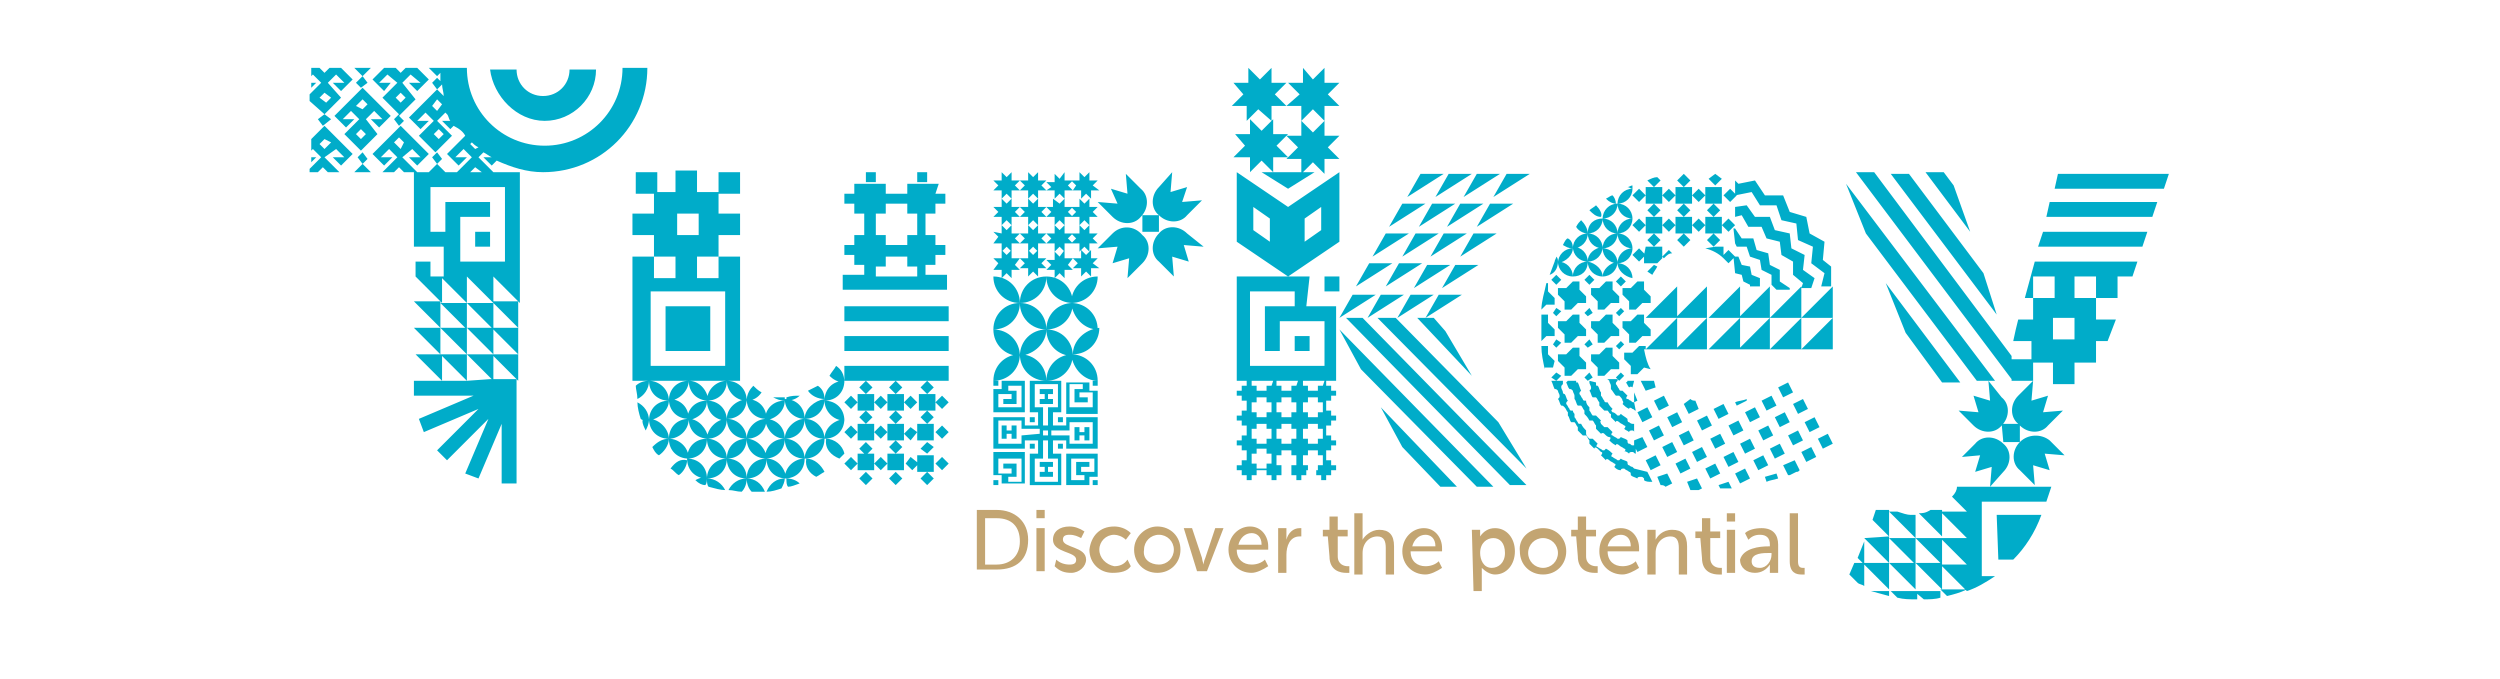 <?xml version="1.0" encoding="utf-8"?>
<!-- Generator: Adobe Illustrator 25.4.1, SVG Export Plug-In . SVG Version: 6.00 Build 0)  -->
<svg version="1.1" id="katman_1" xmlns="http://www.w3.org/2000/svg" xmlns:xlink="http://www.w3.org/1999/xlink" x="0px" y="0px"
	 viewBox="0 0 151 41" style="enable-background:new 0 0 151 41;" xml:space="preserve">
<style type="text/css">
	.st0{fill:#C3A572;}
	.st1{fill:#00ACC9;}
</style>
<path class="st0" d="M59,30.8l1.2,0c1.1,0,1.9,0.7,1.9,1.8c0,1.2-0.7,1.8-1.9,1.8l-1.2,0L59,30.8z M60.2,34.1c0.8,0,1.4-0.5,1.4-1.4
	c0-0.9-0.5-1.4-1.4-1.4l-0.7,0l0,2.8L60.2,34.1z M62.6,30.8l0.5,0l0,0.5l-0.5,0L62.6,30.8z M62.6,31.9l0.5,0l0,2.6l-0.5,0L62.6,31.9
	z M63.8,33.8c0.2,0.2,0.5,0.3,0.8,0.3c0.3,0,0.4-0.1,0.4-0.3c0-0.5-1.4-0.4-1.4-1.2c0-0.5,0.4-0.8,1-0.8c0.3,0,0.6,0.1,0.9,0.3
	l-0.2,0.4c-0.2-0.1-0.4-0.2-0.7-0.2c-0.3,0-0.4,0.1-0.4,0.3c0,0.5,1.4,0.4,1.4,1.2c0,0.4-0.4,0.8-0.9,0.8c-0.4,0-0.7-0.1-1-0.4
	L63.8,33.8z M67.3,31.8c0.3,0,0.7,0.1,1,0.4L68,32.6c-0.2-0.2-0.5-0.3-0.7-0.3c-0.5,0-0.9,0.4-0.9,0.9c0,0.5,0.4,0.9,0.9,1
	c0.3,0,0.6-0.1,0.8-0.4l0.2,0.4c-0.2,0.3-0.6,0.4-1.1,0.4c-0.8,0-1.4-0.6-1.4-1.4C65.9,32.4,66.4,31.8,67.3,31.8z M69.9,31.8
	c0.8,0,1.4,0.6,1.4,1.4c0,0.8-0.6,1.4-1.4,1.4c-0.8,0-1.4-0.6-1.4-1.4C68.5,32.4,69.2,31.8,69.9,31.8z M70,34.1
	c0.5,0,0.9-0.4,0.9-0.9c0-0.5-0.4-0.9-0.9-0.9c-0.5,0-0.9,0.4-0.9,0.9C69,33.8,69.5,34.1,70,34.1z M71.5,31.9l0.5,0l0.6,1.8
	c0,0.1,0.1,0.4,0.1,0.4l0,0c0,0,0-0.2,0.1-0.4l0.6-1.8l0.5,0l-1,2.6l-0.6,0L71.5,31.9z M75.5,31.8c0.7,0,1.1,0.6,1.1,1.2
	c0,0.1,0,0.1,0,0.2l-1.9,0c0,0.6,0.4,0.9,0.9,0.9c0.3,0,0.6-0.1,0.8-0.3l0.2,0.4c-0.3,0.2-0.7,0.4-1,0.4c-0.8,0-1.4-0.6-1.4-1.4
	C74.2,32.4,74.8,31.8,75.5,31.8z M76.2,32.9c0-0.5-0.3-0.7-0.6-0.7c-0.4,0-0.7,0.3-0.8,0.7L76.2,32.9z M77.2,31.9l0.5,0l0,0.5
	c0,0.1,0,0.2,0,0.2l0,0c0.1-0.4,0.4-0.7,0.8-0.7c0,0,0.1,0,0.1,0l0,0.5c0,0-0.1,0-0.1,0c-0.6,0-0.8,0.6-0.8,1.1l0,1.1l-0.5,0
	L77.2,31.9z M80.2,32.4l-0.3,0l0-0.4l0.4,0l0-0.8l0.5,0l0,0.8l0.6,0l0,0.4l-0.6,0l0,1.2c0,0.5,0.4,0.6,0.6,0.6c0,0,0.1,0,0.1,0
	l0,0.4c0,0-0.1,0-0.2,0c-0.3,0-1-0.1-1-1L80.2,32.4z M81.8,31l0.5,0l0,1.4c0,0.1,0,0.2,0,0.2l0,0c0.1-0.2,0.5-0.6,1-0.6
	c0.6,0,0.9,0.3,0.9,1l0,1.7l-0.5,0l0-1.6c0-0.4-0.1-0.7-0.5-0.7c-0.5,0-0.9,0.4-0.9,1l0,1.3l-0.5,0L81.8,31z M86,31.9
	c0.7,0,1.1,0.6,1.1,1.2c0,0.1,0,0.1,0,0.2l-1.9,0c0,0.6,0.4,0.9,0.9,0.9c0.3,0,0.6-0.1,0.8-0.3l0.2,0.4c-0.3,0.2-0.7,0.4-1,0.4
	c-0.8,0-1.4-0.6-1.4-1.4C84.7,32.5,85.3,31.9,86,31.9z M86.7,33c0-0.5-0.3-0.7-0.6-0.7c-0.4,0-0.7,0.3-0.8,0.7L86.7,33z M88.9,32
	l0.5,0l0,0.2c0,0.1,0,0.2,0,0.2l0,0c0.2-0.3,0.5-0.5,0.9-0.5c0.7,0,1.2,0.6,1.2,1.4c0,0.8-0.5,1.4-1.2,1.4c-0.3,0-0.6-0.2-0.8-0.4
	l0,0c0,0,0,0.1,0,0.2l0,1.2l-0.5,0L88.9,32z M90.1,34.3c0.4,0,0.8-0.3,0.8-0.9c0-0.6-0.3-0.9-0.7-0.9c-0.4,0-0.8,0.3-0.8,0.9
	C89.4,33.8,89.6,34.3,90.1,34.3z M93.2,31.9c0.8,0,1.4,0.6,1.4,1.4c0,0.8-0.6,1.4-1.4,1.4c-0.8,0-1.4-0.6-1.4-1.4
	C91.7,32.5,92.4,31.9,93.2,31.9z M93.2,34.3c0.5,0,0.9-0.4,0.9-0.9c0-0.5-0.4-0.9-0.9-0.9c-0.5,0-0.9,0.4-0.9,0.9
	C92.3,33.9,92.7,34.3,93.2,34.3z M95.2,32.4l-0.3,0l0-0.4l0.4,0l0-0.8l0.5,0l0,0.8l0.6,0l0,0.4l-0.6,0l0,1.2c0,0.5,0.4,0.6,0.6,0.6
	c0,0,0.1,0,0.1,0l0,0.4c0,0-0.1,0-0.2,0c-0.3,0-1-0.1-1-1L95.2,32.4z M97.9,31.9c0.7,0,1.1,0.6,1.1,1.2c0,0.1,0,0.1,0,0.2l-1.9,0
	c0,0.6,0.4,0.9,0.9,0.9c0.3,0,0.6-0.1,0.8-0.3l0.2,0.4c-0.3,0.2-0.7,0.4-1,0.4c-0.8,0-1.4-0.6-1.4-1.4
	C96.6,32.5,97.1,31.9,97.9,31.9z M98.5,33c0-0.5-0.3-0.7-0.6-0.7c-0.4,0-0.7,0.3-0.8,0.7L98.5,33z M99.5,32l0.5,0l0,0.4
	c0,0.1,0,0.2,0,0.2l0,0c0.1-0.2,0.4-0.6,1-0.6c0.6,0,0.9,0.3,0.9,1l0,1.7l-0.5,0l0-1.6c0-0.4-0.1-0.7-0.5-0.7c-0.5,0-0.9,0.4-0.9,1
	l0,1.3l-0.5,0L99.5,32z M102.7,32.5l-0.3,0l0-0.4l0.4,0l0-0.8l0.5,0l0,0.8l0.6,0l0,0.4l-0.6,0l0,1.2c0,0.5,0.4,0.6,0.6,0.6
	c0,0,0.1,0,0.1,0l0,0.4c0,0-0.1,0-0.2,0c-0.3,0-1-0.1-1-1L102.7,32.5z M104.3,31l0.5,0l0,0.5l-0.5,0L104.3,31z M104.3,32l0.5,0
	l0,2.6l-0.5,0L104.3,32z M106.8,33l0.1,0l0-0.1c0-0.4-0.2-0.6-0.6-0.6c-0.3,0-0.5,0.1-0.7,0.3l-0.2-0.4c0.2-0.2,0.6-0.3,1-0.3
	c0.7,0,1,0.4,1,1l0,1.7l-0.5,0l0-0.3c0-0.1,0-0.2,0-0.2l0,0c-0.2,0.3-0.5,0.5-0.9,0.5c-0.5,0-0.9-0.3-0.9-0.8
	C105.3,33.1,106.3,33,106.8,33z M106.3,34.3c0.4,0,0.7-0.4,0.7-0.8l0-0.1l-0.1,0c-0.4,0-1.1,0-1.1,0.5
	C105.8,34.1,105.9,34.3,106.3,34.3z M108.1,31l0.5,0l0,2.9c0,0.3,0.1,0.4,0.3,0.4c0,0,0.1,0,0.1,0l0,0.4c0,0-0.1,0-0.2,0
	c-0.3,0-0.7-0.1-0.7-0.8L108.1,31z"/>
<path class="st1" d="M63.2,23c0.9,0,1.6-0.7,1.6-1.6C63.9,21.4,63.2,22.1,63.2,23z M63.2,19.9c0,0.9,0.7,1.6,1.6,1.6
	C64.8,20.6,64.1,19.9,63.2,19.9z M61.6,21.4c0,0.9,0.7,1.6,1.6,1.6C63.2,22.1,62.5,21.4,61.6,21.4z M63.2,16.7
	c-0.9,0-1.6,0.7-1.6,1.6C62.5,18.3,63.2,17.6,63.2,16.7z M63.2,19.9c0-0.9-0.7-1.6-1.6-1.6C61.6,19.2,62.3,19.9,63.2,19.9z
	 M61.6,18.3c-0.9,0-1.6,0.7-1.6,1.6C60.9,19.9,61.6,19.2,61.6,18.3z M63.2,19.9c-0.9,0-1.6,0.7-1.6,1.6
	C62.5,21.4,63.2,20.7,63.2,19.9z M64.8,21.4c0.9,0,1.6-0.7,1.6-1.6C65.5,19.9,64.8,20.6,64.8,21.4z M60,19.9c0,0.9,0.7,1.6,1.6,1.6
	C61.6,20.6,60.9,19.9,60,19.9z M61.6,15.6l-0.5,0l0-0.5l-0.3,0.3l-0.3-0.3l0,0.5l-0.5,0l0.3,0.3L60,16.3l0.5,0l0,0.5l0.3-0.3
	l0.3,0.3l0-0.5l0.5,0l-0.3-0.3L61.6,15.6z M60,16.7c0,0.9,0.7,1.6,1.6,1.6C61.6,17.4,60.9,16.7,60,16.7z M60,23
	c0.9,0,1.6-0.7,1.6-1.6C60.7,21.4,60,22.1,60,23z M66.3,23c0-0.9-0.7-1.6-1.6-1.6C64.8,22.3,65.5,23,66.3,23z M62.1,13.6l0.3-0.3
	l0.3,0.3l0-0.5l0.5,0l-0.3-0.3l0.3-0.3l-0.5,0l0-0.5l-0.3,0.3L62.1,12l0,0.5l-0.5,0l0.3,0.3l-0.3,0.3l0.5,0L62.1,13.6z M64.8,11.5
	l0.5,0l0,0.5l0.3-0.3l0.3,0.3l0-0.5l0.5,0L66,11.2l0.3-0.3l-0.5,0l0-0.5l-0.3,0.3l-0.3-0.3l0,0.5l-0.5,0l0.3,0.3L64.8,11.5z
	 M71.7,14.1c-0.5-0.5-1.3-0.5-1.7,0c-0.5,0.5-0.5,1.3,0,1.7l0.9,0.9l-0.1-1.2l1,0.3l-0.3-1l1.2,0.1L71.7,14.1z M67.2,14.1L66.3,15
	l1.2-0.1l-0.3,1l1-0.3l-0.1,1.2l0.9-0.9c0.5-0.5,0.5-1.3,0-1.7C68.5,13.6,67.7,13.6,67.2,14.1z M65.2,12l0,0.5l-0.5,0l0.3,0.3
	l-0.3,0.3l0.5,0l0,0.5l0.3-0.3l0.3,0.3l0-0.5l0.5,0L66,12.8l0.3-0.3l-0.5,0l0-0.5l-0.3,0.3L65.2,12z M65.2,13.6l0,0.5l-0.5,0
	l0.3,0.3l-0.3,0.3l0.5,0l0,0.5l0.3-0.3l0.3,0.3l0-0.5l0.5,0L66,14.4l0.3-0.3l-0.5,0l0-0.5l-0.3,0.3L65.2,13.6z M63.2,11.5l0.5,0
	l0,0.5l0.3-0.3l0.3,0.3l0-0.5l0.5,0l-0.3-0.3l0.3-0.3l-0.5,0l0-0.5L64,10.8l-0.3-0.3l0,0.5l-0.5,0l0.3,0.3L63.2,11.5z M71.7,11.3
	l-1,0.3l0.1-1.2L70,11.3c-0.5,0.5-0.5,1.3,0,1.7l-1,0l0,1l1,0l0-1c0.5,0.5,1.3,0.5,1.7,0l0.9-0.9l-1.2,0.1L71.7,11.3z M64.8,15.6
	l-0.5,0l0-0.5L64,15.5l-0.3-0.3l0,0.5l-0.5,0l0.3,0.3l-0.3,0.3l0.5,0l0,0.5l0.3-0.3l0.3,0.3l0-0.5l0.5,0l-0.3-0.3L64.8,15.6z
	 M66.3,19.9c0-0.9-0.7-1.6-1.6-1.6C64.8,19.2,65.5,19.9,66.3,19.9z M65.9,15.6l0-0.5l-0.3,0.3l-0.3-0.3l0,0.5l-0.5,0l0.3,0.3
	l-0.3,0.3l0.5,0l0,0.5l0.3-0.3l0.3,0.3l0-0.5l0.5,0L66,15.9l0.3-0.3L65.9,15.6z M63.2,15.6l-0.5,0l0-0.5l-0.3,0.3l-0.3-0.3l0,0.5
	l-0.5,0l0.3,0.3l-0.3,0.3l0.5,0l0,0.5l0.3-0.3l0.3,0.3l0-0.5l0.5,0l-0.3-0.3L63.2,15.6z M61.1,15.2l0-0.5l0.5,0l-0.3-0.3l0.3-0.3
	l-0.5,0l0-0.5l-0.3,0.3l-0.3-0.3l0,0.5L60,14l0.3,0.3L60,14.7l0.5,0l0,0.5l0.3-0.3L61.1,15.2z M61.6,11.5l0.5,0l0,0.5l0.3-0.3
	l0.3,0.3l0-0.5l0.5,0l-0.3-0.3l0.3-0.3l-0.5,0l0-0.5l-0.3,0.3l-0.3-0.3l0,0.5l-0.5,0l0.3,0.3L61.6,11.5z M61.1,12l0-0.5l0.5,0
	l-0.3-0.3l0.3-0.3l-0.5,0l0-0.5l-0.3,0.3l-0.3-0.3l0,0.5l-0.5,0l0.3,0.3L60,11.5l0.5,0l0,0.5l0.3-0.3L61.1,12z M64.8,14.7l-0.3-0.3
	l0.3-0.3l-0.5,0l0-0.5L64,13.9l-0.3-0.3l0,0.5l-0.5,0l0.3,0.3l-0.3,0.3l0.5,0l0,0.5l0.3-0.3l0.3,0.3l0-0.5L64.8,14.7z M61.1,13.6
	l0-0.5l0.5,0l-0.3-0.3l0.3-0.3l-0.5,0l0-0.5l-0.3,0.3L60.5,12l0,0.5l-0.5,0l0.3,0.3L60,13.1l0.5,0l0,0.5l0.3-0.3L61.1,13.6z
	 M66.3,16.7c-0.9,0-1.6,0.7-1.6,1.6C65.6,18.3,66.3,17.6,66.3,16.7z M63.2,12.5l0.3,0.3l-0.3,0.3l0.5,0l0,0.5l0.3-0.3l0.3,0.3l0-0.5
	l0.5,0l-0.3-0.3l0.3-0.3l-0.5,0l0-0.5L64,12.3L63.6,12l0,0.5L63.2,12.5z M63.2,19.9c0.9,0,1.6-0.7,1.6-1.6
	C63.9,18.3,63.2,19,63.2,19.9z M63.2,16.7c0,0.9,0.7,1.6,1.6,1.6C64.8,17.4,64.1,16.7,63.2,16.7z M63.2,14.7l-0.3-0.3l0.3-0.3
	l-0.5,0l0-0.5l-0.3,0.3l-0.3-0.3l0,0.5l-0.5,0l0.3,0.3l-0.3,0.3l0.5,0l0,0.5l0.3-0.3l0.3,0.3l0-0.5L63.2,14.7z M67.5,12.3l-1.2-0.1
	l0.9,0.9c0.5,0.5,1.3,0.5,1.7,0c0.5-0.5,0.5-1.3,0-1.7l-0.9-0.9l0.1,1.2l-1-0.3L67.5,12.3z M43.8,29.6c-0.2-0.4-0.6-0.7-1.1-0.7
	c0,0.2,0,0.4,0.1,0.5C43.2,29.5,43.5,29.6,43.8,29.6z M40.5,28.3c0.2,0.1,0.3,0.3,0.5,0.4c0.3-0.2,0.5-0.6,0.5-0.9
	C41.1,27.7,40.8,27.9,40.5,28.3z M42.6,29.3c0.1-0.1,0.1-0.3,0.1-0.5c-0.3,0-0.5,0.1-0.7,0.2C42.2,29.2,42.4,29.3,42.6,29.3z
	 M39.4,27c0.1,0.2,0.2,0.4,0.4,0.5c0.3-0.2,0.6-0.6,0.6-1C40,26.5,39.7,26.7,39.4,27z M38.5,24.3c0,0.3,0.1,0.7,0.2,1
	c0.1,0.1,0.3,0.1,0.5,0.1C39.2,24.9,38.9,24.5,38.5,24.3z M39,26c0.1-0.2,0.2-0.4,0.2-0.7c-0.2,0-0.3,0-0.4,0.1
	C38.8,25.6,38.9,25.8,39,26z M44,29.6c0.3,0,0.5,0.1,0.8,0.1c0.2-0.2,0.3-0.5,0.3-0.8C44.6,28.9,44.2,29.2,44,29.6z M46.2,29.7
	c-0.2-0.5-0.6-0.8-1.1-0.8c0,0.3,0.1,0.6,0.3,0.8C45.7,29.7,45.9,29.7,46.2,29.7z M56.5,24.3l0-0.5l-0.5,0l-0.5,0l0,0.5l0,0.5l0.5,0
	l0.5,0L56.5,24.3z M38.5,24.1c0.4-0.2,0.7-0.6,0.7-1.1c-0.3,0-0.6,0.1-0.8,0.3C38.4,23.5,38.5,23.8,38.5,24.1z M56,25.6l0.4-0.4
	L56,24.8l-0.4,0.4L56,25.6z M50.7,27.7c0.1-0.1,0.2-0.2,0.3-0.3c-0.1-0.5-0.6-0.9-1.1-0.9C49.8,27.1,50.2,27.5,50.7,27.7z
	 M46.3,29.7c0.3,0,0.6-0.1,0.9-0.2c0.1-0.2,0.2-0.4,0.2-0.6C46.9,28.9,46.5,29.2,46.3,29.7z M48.3,29.2c-0.2-0.2-0.5-0.3-0.8-0.3
	c0,0.2,0,0.4,0.1,0.5C47.8,29.4,48,29.3,48.3,29.2z M49.3,28.8c0.2-0.1,0.3-0.2,0.5-0.3c-0.2-0.4-0.6-0.8-1.1-0.8
	C48.6,28.2,48.9,28.6,49.3,28.8z M46,23.7c-0.2-0.1-0.4-0.3-0.5-0.4c-0.2,0.2-0.4,0.5-0.4,0.9C45.5,24.2,45.8,24,46,23.7z
	 M47.4,26.5c0.7,0,1.2-0.5,1.2-1.2C48,25.3,47.4,25.9,47.4,26.5z M47.4,26.5c0-0.7-0.5-1.2-1.2-1.2C46.3,26,46.8,26.5,47.4,26.5z
	 M38.4,10.4l0,1.3l1.3,0l0-1.3L38.4,10.4z M42.7,26.5c0.7,0,1.2-0.5,1.2-1.2C43.3,25.3,42.7,25.9,42.7,26.5z M45.1,26.5
	c0.7,0,1.2-0.5,1.2-1.2C45.6,25.3,45.1,25.9,45.1,26.5z M47.4,24.2c-0.7,0-1.2,0.5-1.2,1.2C46.9,25.3,47.4,24.8,47.4,24.2z
	 M42.7,24.2c0,0.7,0.5,1.2,1.2,1.2C43.9,24.7,43.4,24.2,42.7,24.2z M41.6,25.3c0,0.7,0.5,1.2,1.2,1.2C42.7,25.9,42.2,25.3,41.6,25.3
	z M48.6,25.3c0-0.7-0.5-1.2-1.2-1.2C47.4,24.8,48,25.3,48.6,25.3z M55.4,26.1l0,0.5l0.5,0l0.5,0l0-0.5l0-0.5l-0.5,0l-0.5,0
	L55.4,26.1z M44.7,10.4l-1.3,0l0,1.3l1.3,0L44.7,10.4z M42.7,24.2c-0.7,0-1.2,0.5-1.2,1.2C42.2,25.3,42.7,24.8,42.7,24.2z
	 M43.9,25.3c0,0.7,0.5,1.2,1.2,1.2C45.1,25.9,44.6,25.3,43.9,25.3z M41.6,23c0,0.7,0.5,1.2,1.2,1.2C42.7,23.5,42.2,23,41.6,23z
	 M47.5,24c0,0.1,0,0.1,0,0.2c0.3,0,0.6-0.1,0.8-0.3C48,23.9,47.8,23.9,47.5,24z M47.1,24c-0.1,0-0.3,0-0.4,0
	c0.2,0.1,0.4,0.2,0.7,0.2c0-0.1,0-0.1,0-0.2C47.3,24,47.2,24,47.1,24z M56,23l-0.4,0.4l0.4,0.4l0.4-0.4L56,23z M51,26.1l0.4,0.4
	l0.4-0.4l-0.4-0.4L51,26.1z M51,28l0.4,0.4l0.4-0.4l-0.4-0.4L51,28z M51,24.3l0.4,0.4l0.4-0.4l-0.4-0.4L51,24.3z M52.3,23l-0.4,0.4
	l0.4,0.4l0.4-0.4L52.3,23z M56,27.4l0.4-0.4L56,26.7l-0.4,0.4L56,27.4z M57.3,24.3l-0.4-0.4l-0.4,0.4l0.4,0.4L57.3,24.3z M54.1,23
	l-0.4,0.4l0.4,0.4l0.4-0.4L54.1,23z M57.3,28l-0.4-0.4L56.5,28l0.4,0.4L57.3,28z M52.9,10.4l-0.6,0l0,0.6l0.6,0L52.9,10.4z
	 M57.3,26.1l-0.4-0.4l-0.4,0.4l0.4,0.4L57.3,26.1z M56,10.4l-0.6,0l0,0.6l0.6,0L56,10.4z M46.3,25.3c0-0.7-0.5-1.2-1.2-1.2
	C45.1,24.8,45.6,25.3,46.3,25.3z M56,29.3l0.4-0.4L56,28.5l-0.4,0.4L56,29.3z M55.4,24.3L55,23.9l-0.4,0.4l0.4,0.4L55.4,24.3z
	 M54.1,29.3l0.4-0.4l-0.4-0.4l-0.4,0.4L54.1,29.3z M52.3,29.3l0.4-0.4l-0.4-0.4l-0.4,0.4L52.3,29.3z M52.8,28l0.4,0.4l0.4-0.4
	l-0.4-0.4L52.8,28z M52.3,27.4l-0.5,0l0,0.5l0,0.5l0.5,0l0.5,0l0-0.5l0-0.5L52.3,27.4z M52.3,26.7l-0.4,0.4l0.4,0.4l0.4-0.4
	L52.3,26.7z M54.1,27.4l-0.5,0l0,0.5l0,0.5l0.5,0l0.5,0l0-0.5l0-0.5L54.1,27.4z M52.8,26.1l0-0.5l-0.5,0l-0.5,0l0,0.5l0,0.5l0.5,0
	l0.5,0L52.8,26.1z M55.4,28l0,0.5l0.5,0l0.5,0l0-0.5l0-0.5l-0.5,0l-0.5,0L55.4,28z M54.7,28l0.4,0.4l0.4-0.4L55,27.6L54.7,28z
	 M54.1,25.6l0.4-0.4l-0.4-0.4l-0.4,0.4L54.1,25.6z M52.8,26.1l0.4,0.4l0.4-0.4l-0.4-0.4L52.8,26.1z M54.1,27.4l0.4-0.4l-0.4-0.4
	l-0.4,0.4L54.1,27.4z M55.4,26.1L55,25.8l-0.4,0.4l0.4,0.4L55.4,26.1z M52.8,24.3l0-0.5l-0.5,0l-0.5,0l0,0.5l0,0.5l0.5,0l0.5,0
	L52.8,24.3z M52.3,24.8l-0.4,0.4l0.4,0.4l0.4-0.4L52.3,24.8z M53.6,24.3l-0.4-0.4l-0.4,0.4l0.4,0.4L53.6,24.3z M54.1,24.8l0.5,0
	l0-0.5l0-0.5l-0.5,0l-0.5,0l0,0.5l0,0.5L54.1,24.8z M53.6,26.1l0,0.5l0.5,0l0.5,0l0-0.5l0-0.5l-0.5,0l-0.5,0L53.6,26.1z M45.1,28.9
	c0.7,0,1.2-0.5,1.2-1.2C45.6,27.7,45.1,28.2,45.1,28.9z M47.4,26.5c-0.7,0-1.2,0.5-1.2,1.2C46.9,27.7,47.4,27.2,47.4,26.5z
	 M45.1,26.5c0,0.7,0.5,1.2,1.2,1.2C46.3,27.1,45.7,26.5,45.1,26.5z M47.4,28.9c0.7,0,1.2-0.5,1.2-1.2C48,27.7,47.4,28.2,47.4,28.9z
	 M46.3,27.7c0,0.7,0.5,1.2,1.2,1.2C47.4,28.2,46.9,27.7,46.3,27.7z M43.9,27.7c0,0.7,0.5,1.2,1.2,1.2C45.1,28.2,44.6,27.7,43.9,27.7
	z M47.4,26.5c0,0.7,0.5,1.2,1.2,1.2C48.6,27.1,48.1,26.5,47.4,26.5z M41.5,27.7c0,0.7,0.5,1.2,1.2,1.2
	C42.7,28.2,42.2,27.7,41.5,27.7z M42.7,26.5c-0.7,0-1.2,0.5-1.2,1.2C42.2,27.7,42.7,27.2,42.7,26.5z M42.7,26.5
	c0,0.7,0.5,1.2,1.2,1.2C43.9,27.1,43.4,26.5,42.7,26.5z M45.1,26.5c-0.7,0-1.2,0.5-1.2,1.2C44.6,27.7,45.1,27.2,45.1,26.5z
	 M42.7,28.9c0.7,0,1.2-0.5,1.2-1.2C43.3,27.7,42.7,28.2,42.7,28.9z M51,23l6.3,0l0-0.9l-6.3,0L51,23z M50.5,22.1
	c-0.1,0.2-0.3,0.4-0.4,0.6c0.2,0.2,0.5,0.4,0.9,0.4C51,22.6,50.8,22.3,50.5,22.1z M51,21.2l6.3,0l0-0.9l-6.3,0L51,21.2z M51,19.4
	l6.3,0l0-0.9l-6.3,0L51,19.4z M49.8,24.2c0.7,0,1.2-0.5,1.2-1.2C50.3,23,49.8,23.5,49.8,24.2z M49.8,26.5c0.7,0,1.2-0.5,1.2-1.2
	C50.3,25.4,49.8,25.9,49.8,26.5z M49.4,23.3c-0.2,0.1-0.4,0.2-0.6,0.3c0.2,0.3,0.6,0.5,1,0.5C49.8,23.8,49.7,23.5,49.4,23.3z
	 M48.6,25.3c0,0.7,0.5,1.2,1.2,1.2C49.8,25.9,49.3,25.3,48.6,25.3z M48.6,27.7c0.7,0,1.2-0.5,1.2-1.2C49.2,26.5,48.6,27.1,48.6,27.7
	z M51,25.4c0-0.7-0.5-1.2-1.2-1.2C49.8,24.8,50.3,25.4,51,25.4z M48.6,25.3c0.7,0,1.2-0.5,1.2-1.2C49.2,24.2,48.6,24.7,48.6,25.3z
	 M56.7,11.1l-1.9,0l0,0.6l-1.3,0l0-0.6l-1.9,0l0,0.6l-0.6,0l0,0.6l0.6,0l0,0.6l0.6,0l0,1.3l-0.6,0l0,0.6l-0.6,0l0,0.6l0.6,0l0,0.6
	l0.6,0l0,0.6l-1.3,0l0,0.9l6.3,0l0-0.9l-1.3,0l0-0.6l0.6,0l0-0.6l0.6,0l0-0.6l-0.6,0l0-0.6l-0.6,0l0-1.3l0.6,0l0-0.6l0.6,0l0-0.6
	l-0.6,0L56.7,11.1z M55.4,16.7l-2.5,0l0-0.6l0.6,0l0-0.6l1.3,0l0,0.6l0.6,0L55.4,16.7z M55.4,14.2l-0.6,0l0,0.6l-1.3,0l0-0.6l-0.6,0
	l0-1.3l0.6,0l0-0.6l1.3,0l0,0.6l0.6,0L55.4,14.2z M45.1,24.2c0-0.7-0.5-1.2-1.2-1.2C43.9,23.6,44.4,24.2,45.1,24.2z M41.6,23
	c-0.7,0-1.2,0.5-1.2,1.2C41,24.2,41.6,23.6,41.6,23z M43.9,23l0.8,0l0-7.5l-1.3,0l0,1.3l-1.3,0l0-1.3l1.3,0l0-1.3l1.3,0l0-1.3
	l-1.3,0l0-1.3l-1.3,0l0-1.3l-1.3,0l0,1.3l-1.3,0l0,1.3l-1.3,0l0,1.3l1.3,0l0,1.3l1.3,0l0,1.3l-1.3,0l0-1.3l-1.3,0l0,7.5l0.8,0l2.4,0
	L43.9,23z M40.9,12.9l1.3,0l0,1.3l-1.3,0L40.9,12.9z M39.3,17.6l4.5,0l0,4.5l-4.5,0L39.3,17.6z M41.6,25.3c0-0.7-0.5-1.2-1.2-1.2
	C40.4,24.8,40.9,25.3,41.6,25.3z M43.9,25.3c0.7,0,1.2-0.5,1.2-1.2C44.4,24.2,43.9,24.7,43.9,25.3z M42.7,24.2
	c0.7,0,1.2-0.5,1.2-1.2C43.3,23,42.7,23.5,42.7,24.2z M40.2,21.2l2.7,0l0-2.7l-2.7,0L40.2,21.2z M39.2,23c0,0.7,0.5,1.2,1.2,1.2
	C40.4,23.5,39.8,23,39.2,23z M39.2,25.3c0,0.7,0.5,1.2,1.2,1.2C40.4,25.9,39.8,25.3,39.2,25.3z M40.4,24.2c-0.7,0-1.2,0.5-1.2,1.2
	C39.8,25.3,40.4,24.8,40.4,24.2z M41.6,25.3c-0.7,0-1.2,0.5-1.2,1.2C41,26.5,41.6,26,41.6,25.3z M40.4,26.5c0,0.7,0.5,1.2,1.2,1.2
	C41.6,27,41,26.5,40.4,26.5z M119,14l-1-2.8l-0.6-0.8l-1.1,0L119,14z M122,26.7c-0.5,0.5-0.5,1.3,0,1.7l0.9,0.9l-0.1-1.2l1,0.3
	l-0.3-1l1.2,0.1l-0.9-0.9C123.3,26.2,122.5,26.2,122,26.7z M112.6,32.5l1.5,1.5l0-1.6L112.6,32.5L112.6,32.5z M121,28.5
	c0.5-0.5,0.5-1.3,0-1.7c-0.5-0.5-1.3-0.5-1.7,0l-0.8,0.8l0,0l1.1-0.1l-0.3,1l1-0.3l-0.1,1.2L121,28.5z M123.6,13.1l6.4,0l0.3-0.9
	l-6.5,0L123.6,13.1z M123.1,14.9l6.3,0l0.3-0.9l-6.3,0L123.1,14.9z M115.3,10.5l-1.1,0l6.4,8.5l-0.8-2.5L115.3,10.5z M113.1,31.4
	l1,1l0-1.6l-0.8,0L113.1,31.4z M121.5,22.9l0,0.1l1.3,0l0-1.3l-1.3,0l0-0.2l-8.3-11.1l-1.1,0L121.5,22.9z M116.2,36.2
	c0.3,0,0.7,0,1-0.1l0-0.4l-1.6,0L116.2,36.2z M117.3,35.6l0-1.6l-1.6,0L117.3,35.6z M114.6,36.1c0.4,0.1,0.7,0.1,1.2,0.1l0-0.5
	l-1.6,0L114.6,36.1z M117.3,34.1l0-1.6l-1.6,0L117.3,34.1z M115.9,31l1.4,1.4l0-1.6l-0.7,0C116.3,31,116.1,31,115.9,31z M120.7,33.8
	l0.9,0c0.7-0.7,1.3-1.6,1.7-2.7l-2.7,0L120.7,33.8z M124.3,10.5l-0.2,0.9l6.6,0l0.3-0.9L124.3,10.5z M117.9,30l0.9,0.9v0l-1.6,0
	l1.6,1.6l0,0l-1.6,0l1.6,1.6l0,0l-1.6,0l1.6,1.6c0.6-0.2,1.1-0.5,1.7-0.9l-0.8,0l0-4.5l3.9,0l0.3-0.9l-5.7,0
	C118.2,29.6,118.1,29.8,117.9,30z M115.7,35.6l0-1.6l-1.6,0L115.7,35.6z M115.7,34.1l0-1.6l-1.6,0L115.7,34.1z M117.6,36
	c0.4-0.1,0.8-0.2,1.2-0.4l-1.6,0L117.6,36z M114.6,30.9l-0.5,0l1.6,1.6l0-1.4c-0.1,0-0.2,0-0.3,0C115.2,31.1,114.9,31,114.6,30.9z
	 M122.3,18l0.5,0l0-1.3l1.3,0l0,1.3l-1.3,0l0,1.3l-0.9,0c-0.1,0.4-0.2,0.8-0.3,1.3l1.1,0l0,1.3l1.3,0l0,1.3l1.3,0l0-1.3l1.3,0l0-1.3
	l0.7,0l0.5-1.3l-1.2,0l0-1.3l-1.3,0l0-1.3l1.3,0l0,1.3l1.3,0l0-1.3l0.9,0l0.3-0.9l-6.2,0L122.3,18z M125.3,20.5l-1.3,0l0-1.3l1.3,0
	L125.3,20.5z M111.7,34.7l0.5,0.5c0.1,0.1,0.3,0.1,0.4,0.2l0-1.4l-0.6,0L111.7,34.7z M113.9,17.1l1.2,3l2.2,3l1.1,0L113.9,17.1z
	 M112.6,32.7l-0.4,1l0.4,0.4L112.6,32.7z M114.1,35.6l0-1.6l-1.6,0L114.1,35.6z M114.1,36l0-0.3l-1.1,0
	C113.4,35.8,113.7,35.9,114.1,36z M121,26.7l1,0l0-1c0.5,0.5,1.3,0.5,1.7,0l0.9-0.9l-1.2,0.1l0.3-1l-1,0.3l0.1-1.2l-0.9,0.9
	c-0.5,0.5-0.5,1.3,0,1.7l-1,0L121,26.7z M120.1,23l0.1,1.2l-1-0.3l0.3,1l-1.2-0.1l0.9,0.9c0.5,0.5,1.3,0.5,1.7,0
	c0.5-0.5,0.5-1.3,0-1.7L120.1,23z M111.5,11.1l1.2,3l6.7,8.9l1.1,0L111.5,11.1z M98.6,16.8c0-0.5-0.4-0.9-0.9-0.9
	C97.7,16.3,98.1,16.7,98.6,16.8z M106,24.6l-0.6,0.3l0.3,0.6l0.6-0.3L106,24.6z M95.9,14.1c0,0.5,0.4,0.9,0.9,0.9
	C96.8,14.5,96.4,14.1,95.9,14.1L95.9,14.1c0.5,0,0.9-0.4,0.9-0.9C96.3,13.2,95.9,13.5,95.9,14.1c0-0.3-0.2-0.6-0.4-0.8
	c-0.1,0.1-0.2,0.2-0.3,0.4C95.3,13.9,95.6,14.1,95.9,14.1L95.9,14.1c-0.5,0-0.9,0.4-0.9,0.9C95.5,15,95.9,14.6,95.9,14.1z
	 M97.7,14.1c0-0.5-0.4-0.9-0.9-0.9C96.8,13.7,97.2,14.1,97.7,14.1z M95,16.7c0-0.5-0.4-0.9-0.9-0.9C94.1,16.3,94.5,16.7,95,16.7z
	 M95,15c-0.5,0-0.9,0.4-0.9,0.9C94.6,15.8,95,15.4,95,15z M97,19l-0.4,0.4l-0.5,0l0,0.4l0.4,0.4l0,0.5l0.4,0l0.4-0.4l0.5,0l0-0.4
	l-0.4-0.4l0-0.5L97,19z M94.4,14.8c0.2,0.1,0.3,0.2,0.6,0.2c0-0.3-0.1-0.5-0.3-0.6C94.6,14.4,94.5,14.6,94.4,14.8z M95.9,19.1
	L95.9,19.1L95.9,19.1L95.9,19.1L95.9,19.1l0.3-0.2l0,0l0,0L96,18.6l0,0l0,0l0,0l0,0l-0.3,0.3l0,0l0,0L95.9,19.1z M97,12
	c0.2,0.2,0.4,0.3,0.6,0.3c0-0.2-0.1-0.4-0.2-0.5C97.3,11.8,97.2,11.9,97,12z M98.6,11.4c-0.5,0-0.9,0.4-0.9,0.9
	C98.2,12.3,98.6,11.9,98.6,11.4z M96.4,12.4c-0.1,0.1-0.3,0.2-0.4,0.3c0.2,0.2,0.4,0.4,0.7,0.4C96.8,12.9,96.6,12.6,96.4,12.4z
	 M98.3,11.3c0.1,0,0.2,0.1,0.3,0.1c0-0.1,0-0.1,0-0.2C98.5,11.2,98.4,11.3,98.3,11.3z M95.9,15.8L95.9,15.8L95.9,15.8
	c-0.5,0-0.9,0.4-0.9,0.9C95.5,16.7,95.9,16.4,95.9,15.8c0,0.5,0.4,0.9,0.9,0.9C96.8,16.3,96.4,15.9,95.9,15.8L95.9,15.8L95.9,15.8
	c0.5,0,0.9-0.4,0.9-0.9C96.3,15,95.9,15.3,95.9,15.8c0-0.5-0.4-0.9-0.9-0.9C95,15.4,95.4,15.8,95.9,15.8z M98.6,15
	c0-0.5-0.4-0.9-0.9-0.9C97.7,14.6,98.1,15,98.6,15z M105,27.9l-0.3-0.6l-0.6,0.3l0.3,0.6L105,27.9z M99.3,15.4l0,0.5l0.5,0l0.3,0
	c0.1-0.1,0.2-0.2,0.3-0.3l0-0.2l0-0.5l-0.5,0l-0.5,0L99.3,15.4z M97.7,15.9c0.5,0,0.9-0.4,0.9-0.9C98.1,15,97.7,15.4,97.7,15.9z
	 M97.7,14.1c0.5,0,0.9-0.4,0.9-0.9C98.1,13.2,97.7,13.6,97.7,14.1z M96.8,15c0.5,0,0.9-0.4,0.9-0.9C97.2,14.1,96.8,14.5,96.8,15z
	 M105,25.4l-0.6,0.3l0.3,0.6l0.6-0.3L105,25.4z M96.8,16.7c0.5,0,0.9-0.4,0.9-0.9C97.2,15.9,96.8,16.3,96.8,16.7z M96.8,15
	c0,0.5,0.4,0.9,0.9,0.9C97.7,15.4,97.3,15,96.8,15z M97.7,12.3c-0.5,0-0.9,0.4-0.9,0.9C97.3,13.2,97.7,12.8,97.7,12.3z M94.1,15.8
	c-0.1,0-0.2,0-0.2,0c-0.1,0.3-0.2,0.5-0.3,0.8C93.9,16.5,94.1,16.2,94.1,15.8z M106,27.1l-0.3-0.6l-0.6,0.3l0.3,0.6L106,27.1z
	 M93.9,18.4l0-0.4l-0.4-0.4l0-0.5l-0.1,0c-0.1,0.5-0.3,1.1-0.3,1.6l0.3-0.3L93.9,18.4z M98.6,13.2c0-0.5-0.4-0.9-0.9-0.9
	C97.7,12.8,98.1,13.2,98.6,13.2z M98.6,11.8l0.4,0.4l0.4-0.4l-0.4-0.4L98.6,11.8z M101.7,10.5C101.7,10.5,101.7,10.5,101.7,10.5
	l-0.4,0.4l0.4,0.4l0.4-0.4L101.7,10.5z M104.9,11.8l-0.4-0.4l-0.4,0.4l0.4,0.4L104.9,11.8z M100.1,10.7c-0.2,0-0.4,0.1-0.6,0.2
	l0.4,0.4l0.4-0.4L100.1,10.7z M98.6,15.4l0.4,0.4l0.4-0.4l-0.4-0.4L98.6,15.4z M103,15c0.4,0.1,0.8,0.3,1.1,0.6l0-0.2l0-0.5l-0.5,0
	L103,15L103,15z M104.8,13.6l-0.4-0.4l-0.4,0.4l0.4,0.4L104.8,13.6z M103.5,14.9l0.4-0.4l-0.4-0.4l-0.4,0.4L103.5,14.9z M101.7,14.9
	l0.4-0.4l-0.4-0.4l-0.4,0.4L101.7,14.9z M104.8,15.5l-0.4-0.4l-0.4,0.4l0.4,0.4L104.8,15.5z M108.9,26.6l-0.3-0.6l-0.6,0.3l0.3,0.6
	L108.9,26.6z M107.8,27.4l-0.3-0.6l-0.6,0.3l0.3,0.6L107.8,27.4z M107.8,24.9l-0.6,0.3l0.3,0.6l0.6-0.3L107.8,24.9z M107.1,26.3
	l-0.3-0.6l-0.6,0.3l0.3,0.6L107.1,26.3z M109.9,25.8l-0.3-0.6l-0.6,0.3l0.3,0.6L109.9,25.8z M110.7,19.2l-1.9,1.9l1.9,0L110.7,19.2z
	 M98.6,13.6l0.4,0.4l0.4-0.4l-0.4-0.4L98.6,13.6z M108.9,24.1l-0.6,0.3l0.3,0.6l0.6-0.3L108.9,24.1z M103.6,10.5
	C103.6,10.5,103.5,10.5,103.6,10.5l-0.4,0.3l0.4,0.4l0.4-0.4L103.6,10.5z M99.9,12.3l-0.4,0.4l0.4,0.4l0.4-0.4L99.9,12.3z
	 M100.4,11.8l0-0.5l-0.5,0l-0.5,0l0,0.5l0,0.5l0.5,0l0.5,0L100.4,11.8z M101.2,11.8l-0.4-0.4l-0.4,0.4l0.4,0.4L101.2,11.8z
	 M101.7,12.3l0.5,0l0-0.5l0-0.5l-0.5,0l-0.5,0l0,0.5l0,0.5L101.7,12.3z M100.4,13.6l0-0.5l-0.5,0l-0.5,0l0,0.5l0,0.5l0.5,0l0.5,0
	L100.4,13.6z M99.8,16.6c0.1-0.2,0.2-0.3,0.3-0.5L99.9,16l-0.4,0.4L99.8,16.6z M101,15.3l-0.2-0.2l-0.4,0.4l0.1,0.1
	C100.7,15.4,100.8,15.3,101,15.3z M99.9,14.1l-0.4,0.4l0.4,0.4l0.4-0.4L99.9,14.1z M102.2,13.6l0.4,0.4l0.4-0.4l-0.4-0.4L102.2,13.6
	z M100.4,13.6l0.4,0.4l0.4-0.4l-0.4-0.4L100.4,13.6z M103,13.6l0,0.5l0.5,0l0.5,0l0-0.5l0-0.5l-0.5,0l-0.5,0L103,13.6z M101.7,13.1
	l-0.5,0l0,0.5l0,0.5l0.5,0l0.5,0l0-0.5l0-0.5L101.7,13.1z M98.9,19l-0.4,0.4l-0.5,0l0,0.4l0.4,0.4l0,0.5l0.4,0l0.4-0.4l0.5,0l0-0.4
	l-0.4-0.4l0-0.5L98.9,19z M101.7,12.3l-0.4,0.4l0.4,0.4l0.4-0.4L101.7,12.3z M103.5,13.1l0.4-0.4l-0.4-0.4l-0.4,0.4L103.5,13.1z
	 M103,11.8l-0.4-0.4l-0.4,0.4l0.4,0.4L103,11.8z M103.5,12.3l0.5,0l0-0.5l0-0.5l-0.5,0l-0.5,0l0,0.5l0,0.5L103.5,12.3z M93.9,15.8
	c0.1,0,0.1,0,0.2,0c0-0.1,0-0.2-0.1-0.3C94,15.6,93.9,15.7,93.9,15.8z M97.9,22.5L97.9,22.5L97.9,22.5L97.9,22.5L97.9,22.5
	L97.9,22.5l-0.3,0.3l0,0l0,0l0.2,0.2l0,0v0l0,0l0.3-0.3h0l0,0L97.9,22.5z M98.9,17l-0.4,0.4l-0.5,0l0,0.4l0.4,0.4l0,0.5l0.4,0
	l0.4-0.4l0.5,0l0-0.4l-0.3-0.3l0,0c0,0,0,0,0,0l-0.1-0.1l0-0.5L98.9,17z M97,17l-0.4,0.4l-0.5,0l0,0.4l0.4,0.4l0,0.5l0.4,0l0.4-0.4
	l0.5,0l0-0.4l-0.4-0.4l0-0.5L97,17z M97.9,20.6L97.9,20.6L97.9,20.6L97.9,20.6L97.9,20.6L97.9,20.6l-0.3,0.3l0,0l0,0l0.2,0.2l0,0
	l0,0l0,0l0.3-0.3l0,0l0,0L97.9,20.6z M95,17l-0.4,0.4l-0.5,0l0,0.4l0.4,0.4l0,0.5l0.4,0l0.4-0.4l0.5,0l0-0.4l-0.4-0.4l0-0.5L95,17z
	 M94,22.5L94,22.5L94,22.5L94,22.5L94,22.5L94,22.5l-0.3,0.3l0,0l0,0L94,23l0,0l0,0l0,0l0.3-0.3l0,0l0,0L94,22.5z M98.4,27.4
	c0-0.1,0.1-0.1,0.2-0.1c0.1,0,0.1,0.1,0.2,0.1l0-0.3l0.1,0.2l0.6-0.3l-0.3-0.6l-0.5,0.2l0,0.3l0,0c0,0-0.1,0-0.1,0
	c-0.1,0-0.1-0.1-0.2-0.1c-0.1,0-0.1-0.1-0.1-0.2c0,0,0,0,0,0c-0.1-0.1-0.2-0.1-0.4-0.2c0,0,0,0,0,0c0,0-0.1,0.1-0.1,0.1
	c0,0,0,0-0.1,0c-0.1-0.1-0.2-0.1-0.3-0.2c-0.1,0-0.1-0.1,0-0.2c0,0,0,0,0,0c-0.1-0.1-0.2-0.2-0.3-0.3c0,0,0,0,0,0c0,0-0.1,0-0.1,0
	c0,0-0.1,0-0.1,0c-0.1-0.1-0.2-0.2-0.2-0.2c0-0.1-0.1-0.1,0-0.2c0,0,0,0,0,0c-0.1-0.1-0.2-0.2-0.3-0.3c0,0,0,0,0,0c0,0-0.1,0-0.1,0
	c0,0-0.1,0-0.1,0c-0.1-0.1-0.1-0.2-0.2-0.3c0-0.1,0-0.1,0-0.2c0,0,0,0,0,0c-0.1-0.1-0.2-0.2-0.2-0.4c0,0,0,0,0,0c0,0,0,0-0.1,0
	c0,0-0.1,0-0.1-0.1c-0.1-0.1-0.1-0.2-0.2-0.3c0-0.1,0-0.1,0.1-0.2c0,0,0,0,0,0c-0.1-0.2-0.1-0.3-0.2-0.5l0,0l-0.1,0c0,0,0-0.1,0-0.1
	c0,0,0,0,0,0l-0.5,0c0,0,0,0-0.1,0.1c0.1,0.2,0.1,0.3,0.2,0.4c0.1,0,0.1,0,0.2,0.1c0,0.1,0.1,0.2,0.1,0.3c0,0.1,0,0.1,0,0.2
	c0.1,0.1,0.1,0.3,0.2,0.4c0.1,0,0.1,0,0.2,0c0.1,0.1,0.1,0.2,0.2,0.3c0,0.1,0,0.1,0,0.2c0.1,0.1,0.2,0.2,0.3,0.4c0.1,0,0.1,0,0.2,0
	c0.1,0.1,0.1,0.2,0.2,0.3c0,0.1,0,0.1,0,0.2c0.1,0.1,0.2,0.2,0.3,0.3c0,0,0.1-0.1,0.2,0c0.1,0.1,0.2,0.2,0.3,0.2
	c0.1,0,0.1,0.1,0,0.2c0.1,0.1,0.2,0.2,0.4,0.3c0-0.1,0.1-0.1,0.2,0c0.1,0.1,0.2,0.1,0.3,0.2c0.1,0,0.1,0.1,0,0.2
	C98.1,27.2,98.3,27.3,98.4,27.4z M94.9,22.7l0.4-0.4l0.5,0l0-0.4l-0.4-0.4l0-0.5l-0.4,0l-0.4,0.4l-0.5,0l0,0.4l0.4,0.4l0,0.5
	L94.9,22.7z M96.9,22.7l0.4-0.4l0.5,0l0-0.4l-0.4-0.4l0-0.5l-0.4,0l-0.4,0.4l-0.5,0l0,0.4l0.4,0.4l0,0.5L96.9,22.7z M100.8,24.5
	l-0.3-0.6l-0.6,0.3l0.3,0.6L100.8,24.5z M99.7,22.3c-0.2-0.3-0.3-0.7-0.4-1.2l0.1,0l0-0.2l-0.4,0l-0.4,0.4l-0.5,0l0,0.4l0.4,0.4
	l0,0.5l0.4,0l0.4-0.4L99.7,22.3z M105.8,11.6l0.5,0.8l1,0l0.3,0.9l0.9,0.2l0.1,1l0.9,0.4l-0.1,1l0.8,0.6l-0.2,0.8l0.6,0l0-1.2
	l-0.5-0.4l0.1-1.1l-0.9-0.5l-0.2-1l-1-0.3l-0.4-1l-1.1,0l-0.6-0.9l-1,0.2l-0.2-0.2l0,0.9l0,0L105.8,11.6z M100,23.4L99.9,23l-0.8,0
	l0.3,0.6L100,23.4z M98.7,23.7l0,0.6l0.2-0.1L98.7,23.7z M98.7,24.3C98.7,24.3,98.7,24.3,98.7,24.3c-0.1,0-0.1,0-0.2-0.1
	c-0.1,0-0.1-0.1-0.2-0.1c-0.1,0-0.1-0.1,0-0.2c0,0,0,0,0,0c-0.1-0.1-0.2-0.2-0.3-0.3c0,0,0,0,0,0c0,0,0,0-0.1,0c0,0-0.1,0-0.1-0.1
	c-0.1-0.1-0.1-0.2-0.2-0.3c0-0.1,0-0.1,0.1-0.2c0,0,0,0,0,0c0,0,0,0,0,0c0,0,0-0.1,0-0.1l-0.7,0c0,0,0,0,0,0c0.1,0,0.1,0,0.2,0.1
	c0,0.1,0.1,0.2,0.1,0.3c0,0.1,0,0.1,0,0.2c0.1,0.1,0.2,0.3,0.3,0.4c0.1,0,0.1,0,0.2,0c0.1,0.1,0.2,0.2,0.2,0.3c0,0,0.1,0.1,0,0.2
	c0.1,0.1,0.2,0.2,0.4,0.3c0-0.1,0.1-0.1,0.2,0c0.1,0,0.1,0.1,0.2,0.1L98.7,24.3z M97.9,18.6L97.9,18.6L97.9,18.6L97.9,18.6
	L97.9,18.6L97.9,18.6l-0.3,0.3l0,0l0,0l0.2,0.2l0,0l0,0l0,0l0.3-0.3l0,0l0,0L97.9,18.6z M95.9,21L95.9,21L95.9,21L95.9,21L95.9,21
	l0.3-0.2l0,0l0,0L96,20.5l0,0l0,0l0,0l0,0l-0.3,0.3l0,0l0,0L95.9,21z M98.7,23l-0.4,0c0,0,0,0.1-0.1,0.1c0.1,0.1,0.1,0.2,0.2,0.3
	c0,0,0.1-0.1,0.2,0c0,0,0,0,0,0L98.7,23z M103.6,28l-0.6,0.3l0.3,0.6l0.6-0.3L103.6,28z M104.8,28.6l0.3,0.6l0.6-0.3l-0.3-0.6
	L104.8,28.6z M106.5,27.5l-0.6,0.3l0.3,0.6l0.6-0.3L106.5,27.5z M103.8,29.3l0.1,0.2l0.7,0c0,0,0,0,0,0l-0.2-0.4L103.8,29.3z
	 M106.6,28.8l0.1,0.3c0.2-0.1,0.4-0.1,0.7-0.2l-0.1-0.3L106.6,28.8z M107.7,28.1l0.3,0.6c0,0,0.1,0,0.1,0l0.4-0.2
	c0.1,0,0.1,0,0.2-0.1l-0.3-0.6L107.7,28.1z M110.7,19.2l0-1.9l-1.9,1.9L110.7,19.2z M108.8,27.3l0.3,0.6l0.6-0.3l-0.3-0.6
	L108.8,27.3z M109.8,26.5l0.3,0.6l0.6-0.3l-0.3-0.6L109.8,26.5z M98.7,28.3L98.7,28.3L98.7,28.3C98.7,28.2,98.7,28.2,98.7,28.3
	c-0.1-0.1-0.1-0.1-0.1-0.1c-0.1,0-0.2-0.1-0.2-0.1c-0.1,0-0.1-0.1-0.1-0.2c0,0,0,0,0,0c-0.1-0.1-0.3-0.1-0.4-0.2l0,0
	c0,0-0.1,0.1-0.1,0.1c0,0,0,0-0.1,0c-0.1-0.1-0.2-0.1-0.3-0.2c-0.1,0-0.1-0.1,0-0.2c0,0,0,0,0,0c-0.1-0.1-0.2-0.2-0.4-0.3
	c0,0,0,0,0,0c0,0-0.1,0.1-0.1,0.1c0,0-0.1,0-0.1,0c-0.1-0.1-0.2-0.1-0.3-0.2c-0.1,0-0.1-0.1,0-0.2c0,0,0,0,0,0
	c-0.1-0.1-0.2-0.2-0.3-0.3c0,0,0,0,0,0c0,0-0.1,0-0.1,0c0,0-0.1,0-0.1,0c-0.1-0.1-0.2-0.2-0.2-0.3c0-0.1,0-0.1,0-0.2c0,0,0,0,0,0
	c-0.1-0.1-0.2-0.2-0.3-0.4c0,0,0,0,0,0c0,0-0.1,0-0.1,0c0,0-0.1,0-0.1-0.1c-0.1-0.1-0.1-0.2-0.2-0.3c0-0.1,0-0.1,0-0.2c0,0,0,0,0,0
	C95.1,25,95,24.9,95,24.8l0,0c0,0,0,0-0.1,0c0,0-0.1,0-0.1-0.1c-0.1-0.1-0.1-0.2-0.2-0.3c0-0.1,0-0.1,0.1-0.2c0,0,0,0,0,0
	c-0.1-0.1-0.1-0.3-0.2-0.4c0,0,0,0,0,0c0,0,0,0,0,0c0,0-0.1,0-0.1-0.1c0-0.1-0.1-0.2-0.1-0.3c0-0.1,0-0.1,0.1-0.2c0,0,0,0,0,0
	c0,0,0-0.1,0-0.1c0,0,0-0.1,0-0.1l-0.7,0c0.1,0.2,0.1,0.3,0.2,0.5c0.1,0,0.1,0,0.2,0.1c0,0.1,0.1,0.2,0.1,0.3c0,0.1,0,0.1-0.1,0.2
	c0.1,0.1,0.1,0.3,0.2,0.4c0.1,0,0.1,0,0.2,0.1c0.1,0.1,0.1,0.2,0.2,0.3c0,0.1,0,0.1,0,0.2c0.1,0.1,0.1,0.3,0.2,0.4
	c0.1,0,0.1,0,0.2,0c0.1,0.1,0.1,0.2,0.2,0.3c0,0.1,0,0.1,0,0.2c0.1,0.1,0.2,0.2,0.3,0.3c0.1,0,0.1,0,0.2,0c0.1,0.1,0.1,0.2,0.2,0.3
	c0,0.1,0,0.1,0,0.2c0.1,0.1,0.2,0.2,0.3,0.3c0-0.1,0.1-0.1,0.2,0c0.1,0.1,0.2,0.2,0.2,0.2c0.1,0,0.1,0.1,0,0.2
	c0.1,0.1,0.2,0.2,0.3,0.3c0-0.1,0.1-0.1,0.2,0c0.1,0.1,0.2,0.1,0.3,0.2c0.1,0,0.1,0.1,0,0.2c0.1,0.1,0.2,0.2,0.4,0.2
	c0-0.1,0.1-0.1,0.2-0.1c0.1,0.1,0.2,0.1,0.3,0.2c0.1,0,0.1,0.1,0.1,0.2c0.1,0.1,0.2,0.1,0.4,0.2c0-0.1,0.1-0.1,0.2-0.1
	c0.1,0,0.1,0,0.2,0.1l0,0.1c0.1,0.1,0.3,0.1,0.4,0.1l0.1,0l-0.3-0.6L98.7,28.3z M101.9,29.1l0.2,0.5l0.5,0l0.2-0.1l-0.3-0.6
	L101.9,29.1z M93.9,20.3l0-0.4l-0.4-0.4l0-0.5l-0.4,0c0,0.3,0,0.6,0,0.9c0,0.2,0,0.5,0,0.7l0.3-0.3L93.9,20.3z M104.2,26.8l-0.3-0.6
	l-0.6,0.3l0.3,0.6L104.2,26.8z M101.8,27.7l-0.6,0.3l0.3,0.6l0.6-0.3L101.8,27.7z M100.1,28.8l0.2,0.5c0.1,0,0.2,0,0.3,0.1l0.4-0.2
	l-0.3-0.6L100.1,28.8z M100,27.5l-0.6,0.3l0.3,0.6l0.6-0.3L100,27.5z M93.9,21.8l-0.4-0.4l0-0.5l-0.4,0c0,0.5,0.1,0.9,0.2,1.4l0-0.1
	l0.5,0L93.9,21.8z M108.8,19.2l-1.9,1.9l1.9,0L108.8,19.2z M107.7,24l0.6-0.3l-0.3-0.6l-0.6,0.3L107.7,24z M104.9,24.5l0.6-0.3
	l0-0.1c-0.2,0.1-0.5,0.1-0.7,0.2L104.9,24.5z M108.2,15l-0.1-0.9l-0.9-0.2l-0.3-0.8l-0.9,0l-0.5-0.7l-0.7,0.1l0,0.6l0.4-0.1l0.4,0.7
	l0.8,0l0.3,0.7l0.8,0.2l0.1,0.8l0.7,0.4l0,0.8l0.6,0.5l-0.1,0.3l0,0l0.6,0l0.2-0.6l-0.7-0.5l0.1-0.9L108.2,15z M95.9,23L95.9,23
	L95.9,23L95.9,23L95.9,23l0.3-0.2h0l0,0L96,22.5l0,0l0,0l0,0h0l-0.3,0.3v0l0,0L95.9,23z M94.9,20.7l0.4-0.4l0.5,0l0-0.4l-0.4-0.4
	l0-0.5L95,19l-0.4,0.4l-0.5,0l0,0.4l0.4,0.4l0,0.5L94.9,20.7z M108.8,19.2l0-1.9l-1.9,1.9L108.8,19.2z M103.1,25.1l-0.6,0.3l0.3,0.6
	l0.6-0.3L103.1,25.1z M106.9,19.2l-1.9,1.9l1.9,0L106.9,19.2z M105.1,19.2l0-1.9l-1.9,1.9L105.1,19.2z M105.1,21.1l0-1.9l-1.9,1.9
	L105.1,21.1z M106.9,17.3l-1.9,1.9l1.9,0L106.9,17.3z M103.8,25.3l0.6-0.3l-0.3-0.6l-0.6,0.3L103.8,25.3z M107.3,24.5l-0.3-0.6
	l-0.6,0.3l0.3,0.6L107.3,24.5z M104.8,16.5l0.4,0.1l0.1,0.4l0.4,0.2l0,0.1l0.6,0l0-0.5l-0.5-0.2l-0.1-0.5l-0.5-0.1l-0.2-0.5l-0.3,0
	L104.8,16.5z M104.8,14.7l0.1,0.2l0.6,0l0.2,0.6l0.6,0.2l0.1,0.6l0.6,0.3l0,0.6l0.3,0.3l0.8,0l0-0.1l-0.6-0.4l0-0.7l-0.6-0.3
	l-0.1-0.7l-0.7-0.2l-0.2-0.7l-0.7,0l-0.4-0.6l-0.1,0L104.8,14.7z M94,16.6L94,16.6l-0.3,0.3l0.3,0.3l0,0l0,0l0.3-0.3L94,16.6
	L94,16.6z M101.3,19.2l-1.9,1.9l1.9,0L101.3,19.2z M93.8,20.8L93.8,20.8L94,21l0,0l0,0l0,0l0.3-0.3l0,0l0,0L94,20.5l0,0l0,0l0,0l0,0
	l0,0L93.8,20.8L93.8,20.8z M100.5,26.3l-0.3-0.6l-0.6,0.3l0.3,0.6L100.5,26.3z M99.5,24.6l-0.6,0.3l0.3,0.6l0.6-0.3L99.5,24.6z
	 M93.8,18.9L93.8,18.9l0.2,0.2l0,0l0,0l0,0l0.3-0.3l0,0l0,0L94,18.6l0,0l0,0l0,0l0,0l0,0L93.8,18.9L93.8,18.9z M101.3,17.3l-1.9,1.9
	l1.9,0L101.3,17.3z M96,16.6L96,16.6l-0.3,0.3l0.3,0.3v0l0,0l0.3-0.3L96,16.6L96,16.6z M97.9,16.7L97.9,16.7l-0.3,0.3l0.3,0.3l0,0
	l0,0l0.3-0.3L97.9,16.7L97.9,16.7z M101.3,24.9l-0.6,0.3l0.3,0.6l0.6-0.3L101.3,24.9z M102.3,26.6l-0.3-0.6l-0.6,0.3l0.3,0.6
	L102.3,26.6z M101.7,24.4L102,25l0.6-0.3l-0.2-0.5c-0.1,0-0.2,0-0.3-0.1L101.7,24.4z M103.1,27.6l-0.3-0.6l-0.6,0.3l0.3,0.6
	L103.1,27.6z M103.1,17.3l-1.9,1.9l1.9,0L103.1,17.3z M98.4,26.1c0-0.1,0.1-0.1,0.2-0.1c0,0,0.1,0,0.1,0.1l0-0.5c0,0,0,0,0,0
	c-0.1,0-0.1,0-0.1,0c-0.1,0-0.2-0.1-0.2-0.1c-0.1,0-0.1-0.1-0.1-0.2c0,0,0,0,0,0c-0.1-0.1-0.3-0.2-0.4-0.3c0,0,0,0,0,0
	c0,0-0.1,0.1-0.1,0.1c0,0-0.1,0-0.1,0c-0.1-0.1-0.2-0.2-0.3-0.2c-0.1-0.1-0.1-0.1,0-0.2c0,0,0,0,0,0c-0.1-0.1-0.2-0.2-0.3-0.4
	c0,0,0,0,0,0c0,0,0,0-0.1,0c0,0-0.1,0-0.1-0.1c-0.1-0.1-0.1-0.2-0.2-0.3c0-0.1,0-0.1,0-0.2c0,0,0,0,0,0c-0.1-0.1-0.1-0.3-0.2-0.4
	c0,0,0,0,0,0c0,0,0,0,0,0c-0.1,0-0.1,0-0.1-0.1l0,0c0,0,0-0.1,0-0.1c0,0,0,0,0,0L96,23c0,0,0,0,0,0.1c0,0.1,0.1,0.2,0.1,0.3
	c0,0.1,0,0.1-0.1,0.2c0.1,0.1,0.1,0.3,0.2,0.4c0.1,0,0.1,0,0.2,0c0.1,0.1,0.1,0.2,0.2,0.3c0,0.1,0,0.1,0,0.2
	c0.1,0.1,0.2,0.2,0.3,0.3c0.1,0,0.1,0,0.2,0c0.1,0.1,0.1,0.2,0.2,0.2c0,0,0,0.1,0,0.2c0.1,0.1,0.2,0.2,0.3,0.3c0-0.1,0.1-0.1,0.2,0
	c0.1,0.1,0.2,0.1,0.3,0.2c0.1,0,0.1,0.1,0,0.2C98.2,26,98.3,26,98.4,26.1z M103.1,21.1l0-1.9l-1.9,1.9L103.1,21.1z M101.3,27.3
	l-0.3-0.6l-0.6,0.3l0.3,0.6L101.3,27.3z M29.8,18.3l-1.6,0l1.6,1.6L29.8,18.3z M25.1,15.8l0,0.9l0,0l1.6,1.6l0-1.6l-0.7,0l0-0.9
	L25.1,15.8z M28.2,23l-1.6,0L25,23l0,0.9l3.6,0l-3.3,1.4l0.3,0.8l3.3-1.4l-2.5,2.5l0.6,0.6l2.5-2.5l-1.4,3.3l0.8,0.3l1.4-3.3l0,3.6
	l0.9,0l0-6.3l-1.6,0L28.2,23z M26.6,21.4l1.6,1.6l0-1.6L26.6,21.4z M31.3,23l0-1.6l-1.6,0L31.3,23z M28.2,21.4l1.6,1.6l0-1.6
	L28.2,21.4z M25.1,21.4l1.6,1.6l0-1.6L25.1,21.4z M21.4,10.4l1,0l-0.5-0.5L21.4,10.4z M21.4,4.1l0.5,0.5l0.5-0.5L21.4,4.1z
	 M22.1,7.2l0.5-0.5l0.5,0.5l-0.7,0l0.5,0.5l0.7-0.7l-1.7-1.7l-1.7,1.7l0.7,0.7l0.5-0.5l-0.7,0l0.5-0.5l0.5,0.5l-0.9,0.9l1,1l1-1
	L22.1,7.2z M21.5,6.4L21.9,6l0.3,0.3l-0.3,0.3L21.5,6.4z M21.5,8.1l0.3-0.3l0.3,0.3l-0.3,0.3L21.5,8.1z M21.9,4.6L21.5,5l0.3,0.3
	L22.2,5L21.9,4.6z M21.9,9.2l-0.3,0.3l0.3,0.4l0.3-0.3L21.9,9.2z M31.3,19.8l0-1.6l-1.6,0L31.3,19.8z M31.3,21.4l0-1.6l-1.6,0
	L31.3,21.4z M19.6,6.9l1-1L19.8,5l0.5-0.5L20.8,5l-0.7,0l0.5,0.5l0.7-0.7l-0.7-0.7l-0.7,0l0,0l-0.3,0.3l-0.3-0.3l0,0l-0.5,0l0,0.5
	l0.1-0.1L19.4,5l-0.7,0.7l0,0.4L19.6,6.9l-0.4,0.3l0.3,0.4L20,7.2L19.6,6.9z M19.3,5.9l0.3-0.3L20,5.9l-0.3,0.3L19.3,5.9z M26.4,9.2
	l-0.3,0.3l0.3,0.4l0.3-0.3L26.4,9.2z M26.6,19.8l0-1.6l-1.6,0L26.6,19.8z M28.7,14.9l0.9,0l0-0.9l-0.9,0L28.7,14.9z M37.6,4.1
	c0,2.6-2.1,4.7-4.7,4.7c-2.6,0-4.7-2.1-4.7-4.7l-1.6,0l0,0l-0.7,0l0.5,0.5l0.2-0.2c0,0.2,0,0.3,0,0.5l-0.2-0.2L26.1,5l0.3,0.4
	l0.3-0.3c0,0.2,0.1,0.5,0.1,0.7l-0.4-0.4l-1.7,1.7l0.7,0.7l0.5-0.5l-0.7,0l0.5-0.5l0.5,0.5l-0.9,0.9l1,1l1-1l-0.9-0.9l0.5-0.5
	l0.1,0.1c0.1,0.1,0.1,0.3,0.2,0.4l-0.5,0l0.5,0.5l0.2-0.2C27.8,7.8,28,8,28.1,8.2L27,9.3l0.7,0.7l0.5-0.5l-0.7,0L28,9l0.5,0.5
	l-0.9,0.9l-0.7,0l-0.5-0.5l-0.5,0.5l-0.7,0l-0.9-0.9L24.9,9l0.5,0.5l-0.7,0l0.5,0.5l0.7-0.7l-1.7-1.7l-1.7,1.7l0.7,0.7l0.5-0.5
	l-0.7,0L23.5,9L24,9.5l-0.9,0.9l0.7,0l0.3-0.3l0.3,0.3l0.6,0l0,4.5l1.8,0l0,1.8l-0.2,0l1.6,1.6l0-1.6l0,0l1.6,1.6l0-1.6l0,0l1.6,1.6
	l0-7.9l-1.6,0l-0.9-0.9l0.3-0.3c0.2,0.1,0.3,0.2,0.5,0.3l-0.5,0l0.5,0.5l0.3-0.3c0.9,0.4,1.8,0.7,2.8,0.7c3.5,0,6.3-2.8,6.3-6.3
	L37.6,4.1z M26.8,8.1l-0.3,0.3l-0.3-0.3l0.3-0.3L26.8,8.1z M26.4,6.7l-0.3-0.3L26.4,6l0.3,0.3L26.4,6.7z M23.8,8.6l0.3-0.3l0.3,0.3
	L24.2,9L23.8,8.6z M28.4,8.7l0.1-0.1c0.1,0.1,0.2,0.2,0.4,0.3L28.7,9L28.4,8.7z M30.5,11.3l0,4.5l-2.7,0l0-2.7l1.8,0l0-0.9l-2.7,0
	l0,1.8L26,14l0-2.7L30.5,11.3z M29.1,10.4l-0.7,0l0.3-0.3L29.1,10.4z M28.2,21.4l0-1.6l-1.6,0L28.2,21.4z M26.6,21.4l0-1.6l-1.6,0
	L26.6,21.4z M29.8,21.4l0-1.6l-1.6,0L29.8,21.4z M28.2,18.3l-1.6,0l1.6,1.6L28.2,18.3z M32.9,7.3c1.7,0,3.1-1.4,3.1-3.1l-1.6,0
	c0,0.9-0.7,1.6-1.6,1.6c-0.9,0-1.6-0.7-1.6-1.6l-1.6,0C29.8,5.8,31.2,7.3,32.9,7.3z M18.8,8.4l0,0.7L18.9,9l0.5,0.5l-0.7,0.7l0,0.2
	l0.5,0l0,0l0.3-0.3l0.3,0.3l0,0l0.7,0l0,0l-0.9-0.9L20.3,9l0.5,0.5l-0.7,0l0.5,0.5l0.7-0.7l-1.7-1.7L18.8,8.4z M19.6,9l-0.3-0.3
	l0.3-0.3L20,8.6L19.6,9z M23.6,5l-0.7,0l0.5-0.5L24,5l-0.9,0.9l1,1l-0.3,0.3l0.3,0.4l0.3-0.3l-0.3-0.3l1-1L24.3,5l0.5-0.5L25.4,5
	l-0.7,0l0.5,0.5l0.7-0.7l-0.7-0.7l-0.7,0l-0.3,0.3l-0.3-0.3l-0.7,0l-0.7,0.7l0.7,0.7L23.6,5z M24.5,5.9l-0.3,0.3l-0.3-0.3l0.3-0.3
	L24.5,5.9z M18.8,5l0,0.3L19.1,5L18.8,5z M18.8,9.5l0,0.3l0.3-0.3L18.8,9.5z M75.5,9.5l0,0.9l0.7-0.7l0.7,0.7l0-0.9l0.9,0l-0.7-0.7
	l0.7-0.7l-0.9,0l0-0.9l-0.7,0.7l-0.7-0.7l0,0.9l-0.9,0l0.6,0.7l-0.7,0.7L75.5,9.5z M79.1,16.7l-1.3,0l-3.1,0l0,6.3l0.6,0l0,0.3
	l-0.3,0l0,0.3l-0.3,0l0,0.3l0.3,0l0,0.3l0.3,0l0,0.6l-0.3,0l0,0.3l-0.3,0l0,0.3l0.3,0l0,0.3l0.3,0l0,0.6l-0.3,0l0,0.3l-0.3,0l0,0.3
	l0.3,0l0,0.3l0.3,0l0,0.6l-0.3,0l0,0.3l-0.3,0l0,0.3l0.3,0l0,0.3l0.3,0l0,0.3l0.3,0l0-0.3l0.3,0l0-0.3l0.6,0l0,0.3l0.3,0l0,0.3
	l0.3,0l0-0.3l0.3,0l0-0.3l0.6,0l0,0.3l0.3,0l0,0.3l0.3,0l0-0.3l0.3,0l0-0.3l0.6,0l0,0.3l0.3,0l0,0.3l0.3,0l0-0.3l0.3,0l0-0.3l0.3,0
	l0-0.3l-0.3,0l0-0.3l-0.3,0l0-0.6l0.3,0l0-0.3l0.3,0l0-0.3l-0.3,0l0-0.3l-0.3,0l0-0.6l0.3,0l0-0.3l0.3,0l0-0.3l-0.3,0l0-0.3l-0.3,0
	l0-0.6l0.3,0l0-0.3l0.3,0l0-0.3l-0.3,0l0-0.3l-0.3,0l0-0.3l0.6,0l0-4.5l-1.8,0L79.1,16.7z M76.8,28l-0.3,0l0,0.3l-0.6,0l0-0.3
	l-0.3,0l0-0.6l0.3,0l0-0.3l0.6,0l0,0.3l0.3,0L76.8,28z M76.8,26.5l-0.3,0l0,0.3l-0.6,0l0-0.3l-0.3,0l0-0.6l0.3,0l0-0.3l0.6,0l0,0.3
	l0.3,0L76.8,26.5z M76.8,24.9l-0.3,0l0,0.3l-0.6,0l0-0.3l-0.3,0l0-0.6l0.3,0l0-0.3l0.6,0l0,0.3l0.3,0L76.8,24.9z M76.8,23.3l-0.3,0
	l0,0.3l-0.6,0l0-0.3l-0.3,0l0-0.3l1.3,0L76.8,23.3z M78.3,28.1l-0.3,0l0,0.3l-0.6,0l0-0.3l-0.3,0l0-0.6l0.3,0l0-0.3l0.6,0l0,0.3
	l0.3,0L78.3,28.1z M78.3,26.5l-0.3,0l0,0.3l-0.6,0l0-0.3l-0.3,0l0-0.6l0.3,0l0-0.3l0.6,0l0,0.3l0.3,0L78.3,26.5z M78.3,24.9l-0.3,0
	l0,0.3l-0.6,0l0-0.3l-0.3,0l0-0.6l0.3,0l0-0.3l0.6,0l0,0.3l0.3,0L78.3,24.9z M78.3,23.3l-0.3,0l0,0.3l-0.6,0l0-0.3l-0.3,0l0-0.3
	l1.3,0L78.3,23.3z M79.9,28.1l-0.3,0l0,0.3l-0.6,0l0-0.3l-0.3,0l0-0.6l0.3,0l0-0.3l0.6,0l0,0.3l0.3,0L79.9,28.1z M79.9,26.5l-0.3,0
	l0,0.3l-0.6,0l0-0.3l-0.3,0l0-0.6l0.3,0l0-0.3l0.6,0l0,0.3l0.3,0L79.9,26.5z M79.9,24.9l-0.3,0l0,0.3l-0.6,0l0-0.3l-0.3,0l0-0.6
	l0.3,0l0-0.3l0.6,0l0,0.3l0.3,0L79.9,24.9z M79.9,23.3l-0.3,0l0,0.3l-0.6,0l0-0.3l-0.3,0l0-0.3l1.3,0L79.9,23.3z M80,19.4l0,2.7
	l-4.5,0l0-4.5l2.7,0l0,0.9l-1.8,0l0,2.7l0.9,0l0-1.8L80,19.4z M79.1,20.3l-0.9,0l0,0.9l0.9,0L79.1,20.3z M85.9,15.9l-1.4,0l-0.8,1.4
	L85.9,15.9z M76.2,10.4l1.6,1l0,0l0,0l0,0l1.6-1l-0.7,0l-1.8,0L76.2,10.4z M78.6,7.3l0,0.9l-0.9,0l0.7,0.7l-0.7,0.7l0.9,0l0,0.9
	l0.7-0.7l0.7,0.7l0-0.9l0.9,0l-0.7-0.7l0.7-0.7l-0.9,0l0-0.9L79.3,8L78.6,7.3z M77.7,6.4l0.9,0l0,0.9l0.7-0.7L80,7.3l0-0.9l0.9,0
	l-0.7-0.7l0.7-0.7l-0.9,0l0-0.9l-0.7,0.7l-0.6-0.7l0,0.9l-0.9,0l0.7,0.7L77.7,6.4z M76.8,7.3l0-0.9l0.9,0l-0.7-0.7l0.7-0.7l-0.9,0
	l0-0.9l-0.7,0.7l-0.7-0.7l0,0.9l-0.9,0l0.6,0.7l-0.7,0.7l0.9,0l0,0.9l0.7-0.7L76.8,7.3z M82.3,19.2l-1,0l9.9,10.1l1,0L82.3,19.2z
	 M92.2,28.3l-1.7-2.8l-6.2-6.3l-0.1,0l-1,0L92.2,28.3z M86.6,17.8l-1.4,0l-0.8,1.4L86.6,17.8z M92.4,10.5l-1.4,0l-0.8,1.4L92.4,10.5
	z M80.9,19.9l1.3,2.4l7,7.1l1,0L80.9,19.9z M80,17.6l0.9,0l0-0.9l-0.9,0L80,17.6z M83.1,17.8l-1.4,0l-0.8,1.4L83.1,17.8z M83.4,24.6
	l1.3,2.4l2.3,2.4l1,0L83.4,24.6z M80.9,10.4l-3.1,2.1l-3.1-2.1l0,4.2l3.1,2.1l3.1-2.1L80.9,10.4z M76.7,14.6l-1-0.7l0-1.4l1,0.7
	L76.7,14.6z M79.8,13.9l-1,0.7l0-1.4l1-0.7L79.8,13.9z M88.9,10.5l-1.4,0l-0.8,1.4L88.9,10.5z M87.2,10.5l-1.4,0l-0.8,1.4L87.2,10.5
	z M91.4,12.3l-1.4,0l-0.8,1.4L91.4,12.3z M90.4,14.1l-1.4,0l-0.8,1.4L90.4,14.1z M86.1,12.3l-1.4,0l-0.8,1.4L86.1,12.3z M84.8,17.8
	l-1.4,0l-0.8,1.4L84.8,17.8z M84.1,15.9l-1.4,0l-0.8,1.4L84.1,15.9z M85.1,14.1l-1.4,0l-0.8,1.4L85.1,14.1z M90.6,10.5l-1.4,0
	l-0.8,1.4L90.6,10.5z M87.9,12.3l-1.4,0l-0.8,1.4L87.9,12.3z M88.6,14.1l-1.4,0l-0.8,1.4L88.6,14.1z M86.9,14.1l-1.4,0l-0.8,1.4
	L86.9,14.1z M89.6,12.3l-1.4,0l-0.8,1.4L89.6,12.3z M88.9,22.7L87.3,20l-0.7-0.8l-0.4,0l-0.6,0L88.9,22.7z M87.6,16l-1.4,0l-0.8,1.4
	L87.6,16z M88.3,17.8l-1.4,0l-0.8,1.4L88.3,17.8z M89.3,16l-1.4,0l-0.8,1.4L89.3,16z M62.8,23.8l0.3,0l0,0.3l-0.3,0l0,0.3l0.8,0
	l0-0.3l-0.3,0l0-0.3l0.3,0l0-0.3l-0.8,0L62.8,23.8z M63.9,25.5l0.3,0l0-0.3l-0.3,0L63.9,25.5z M62.5,25.2l-0.3,0l0,0.3l0.3,0
	L62.5,25.2z M63.9,27.1l0.3,0l0-0.3l-0.3,0L63.9,27.1z M62.5,26.8l-0.3,0l0,0.3l0.3,0L62.5,26.8z M61.1,26l-0.3,0l0-0.3l-0.3,0
	l0,0.8l0.3,0l0-0.3l0.3,0l0,0.3l0.3,0l0-0.8l-0.3,0L61.1,26z M62.8,28.2l0.3,0l0,0.3l-0.3,0l0,0.3l0.8,0l0-0.3l-0.3,0l0-0.3l0.3,0
	l0-0.3l-0.8,0L62.8,28.2z M64.4,25.2l0,0.5l-0.8,0l0-0.8l0.5,0l0-1.9l-1.9,0l0,1.9l0.5,0l0,0.8l-0.8,0l0-0.5l-1.9,0l0,1.9l1.9,0
	l0-0.5l0.8,0l0,0l0,0l0,0.8l-0.5,0l0,1.6l0,0l0,0.3l1.9,0l0-1.9l-0.5,0l0-0.8l0.8,0l0,0.5l1.9,0l0-1.9L64.4,25.2z M61.7,26.3l0,0.5
	l-1.4,0l0-1.4l1.4,0l0,0.5l1.1,0l0,0.3L61.7,26.3z M63.9,27.7l0,1.4l-1.4,0l0-1.4l0.5,0l0-1.1l0,0l0,0l0.3,0l0,1.1L63.9,27.7z
	 M63,26.3l0-0.3l0.3,0l0,0.3L63,26.3z M63.3,24.6l0,1.1l-0.3,0l0,0l0,0l0-1.1l-0.5,0l0-1.4l1.4,0l0,1.4L63.3,24.6z M66,26.8l-1.4,0
	l0-0.5l-1.1,0l0-0.3l1.1,0l0-0.5l1.4,0L66,26.8z M65.2,26.3l0.3,0l0,0.3l0.3,0l0-0.8l-0.3,0l0,0.3l-0.3,0l0-0.3l-0.3,0l0,0.8l0.3,0
	L65.2,26.3z M66.3,23.6l-0.5,0l0-0.5l-1.4,0l0,1.9l1.9,0L66.3,23.6z M66,24.6l-1.4,0l0-1.4l0.8,0l0,0.3l-0.5,0l0,0.8l0.8,0l0-0.3
	l-0.5,0l0-0.3l0.8,0L66,24.6z M66.3,23L66,23l0,0.3l0.3,0L66.3,23z M60,28.7l0.5,0l0,0.5l1.4,0l0-1.9l-1.9,0L60,28.7z M60.3,27.7
	l1.4,0l0,1.4l-0.8,0l0-0.3l0.5,0l0-0.8l-0.8,0l0,0.3l0.5,0l0,0.3l-0.8,0L60.3,27.7z M60,29.3l0.3,0l0-0.3L60,29L60,29.3z M61.9,23
	l-1.4,0l0,0.5l-0.5,0l0,1.4l1.9,0L61.9,23z M61.7,24.6l-1.4,0l0-0.8l0.8,0l0,0.3l-0.5,0l0,0.3l0.8,0l0-0.8l-0.5,0l0-0.3l0.8,0
	L61.7,24.6z M60.3,23L60,23l0,0.3l0.3,0L60.3,23z M64.4,29.3l1.4,0l0-0.5l0.5,0l0-1.4l-1.9,0L64.4,29.3z M64.7,27.7l1.4,0l0,0.8
	l-0.8,0l0-0.3l0.5,0l0-0.3l-0.8,0l0,0.8l0.5,0l0,0.3l-0.8,0L64.7,27.7z M66,29.3l0.3,0l0-0.3L66,29L66,29.3z"/>
</svg>
